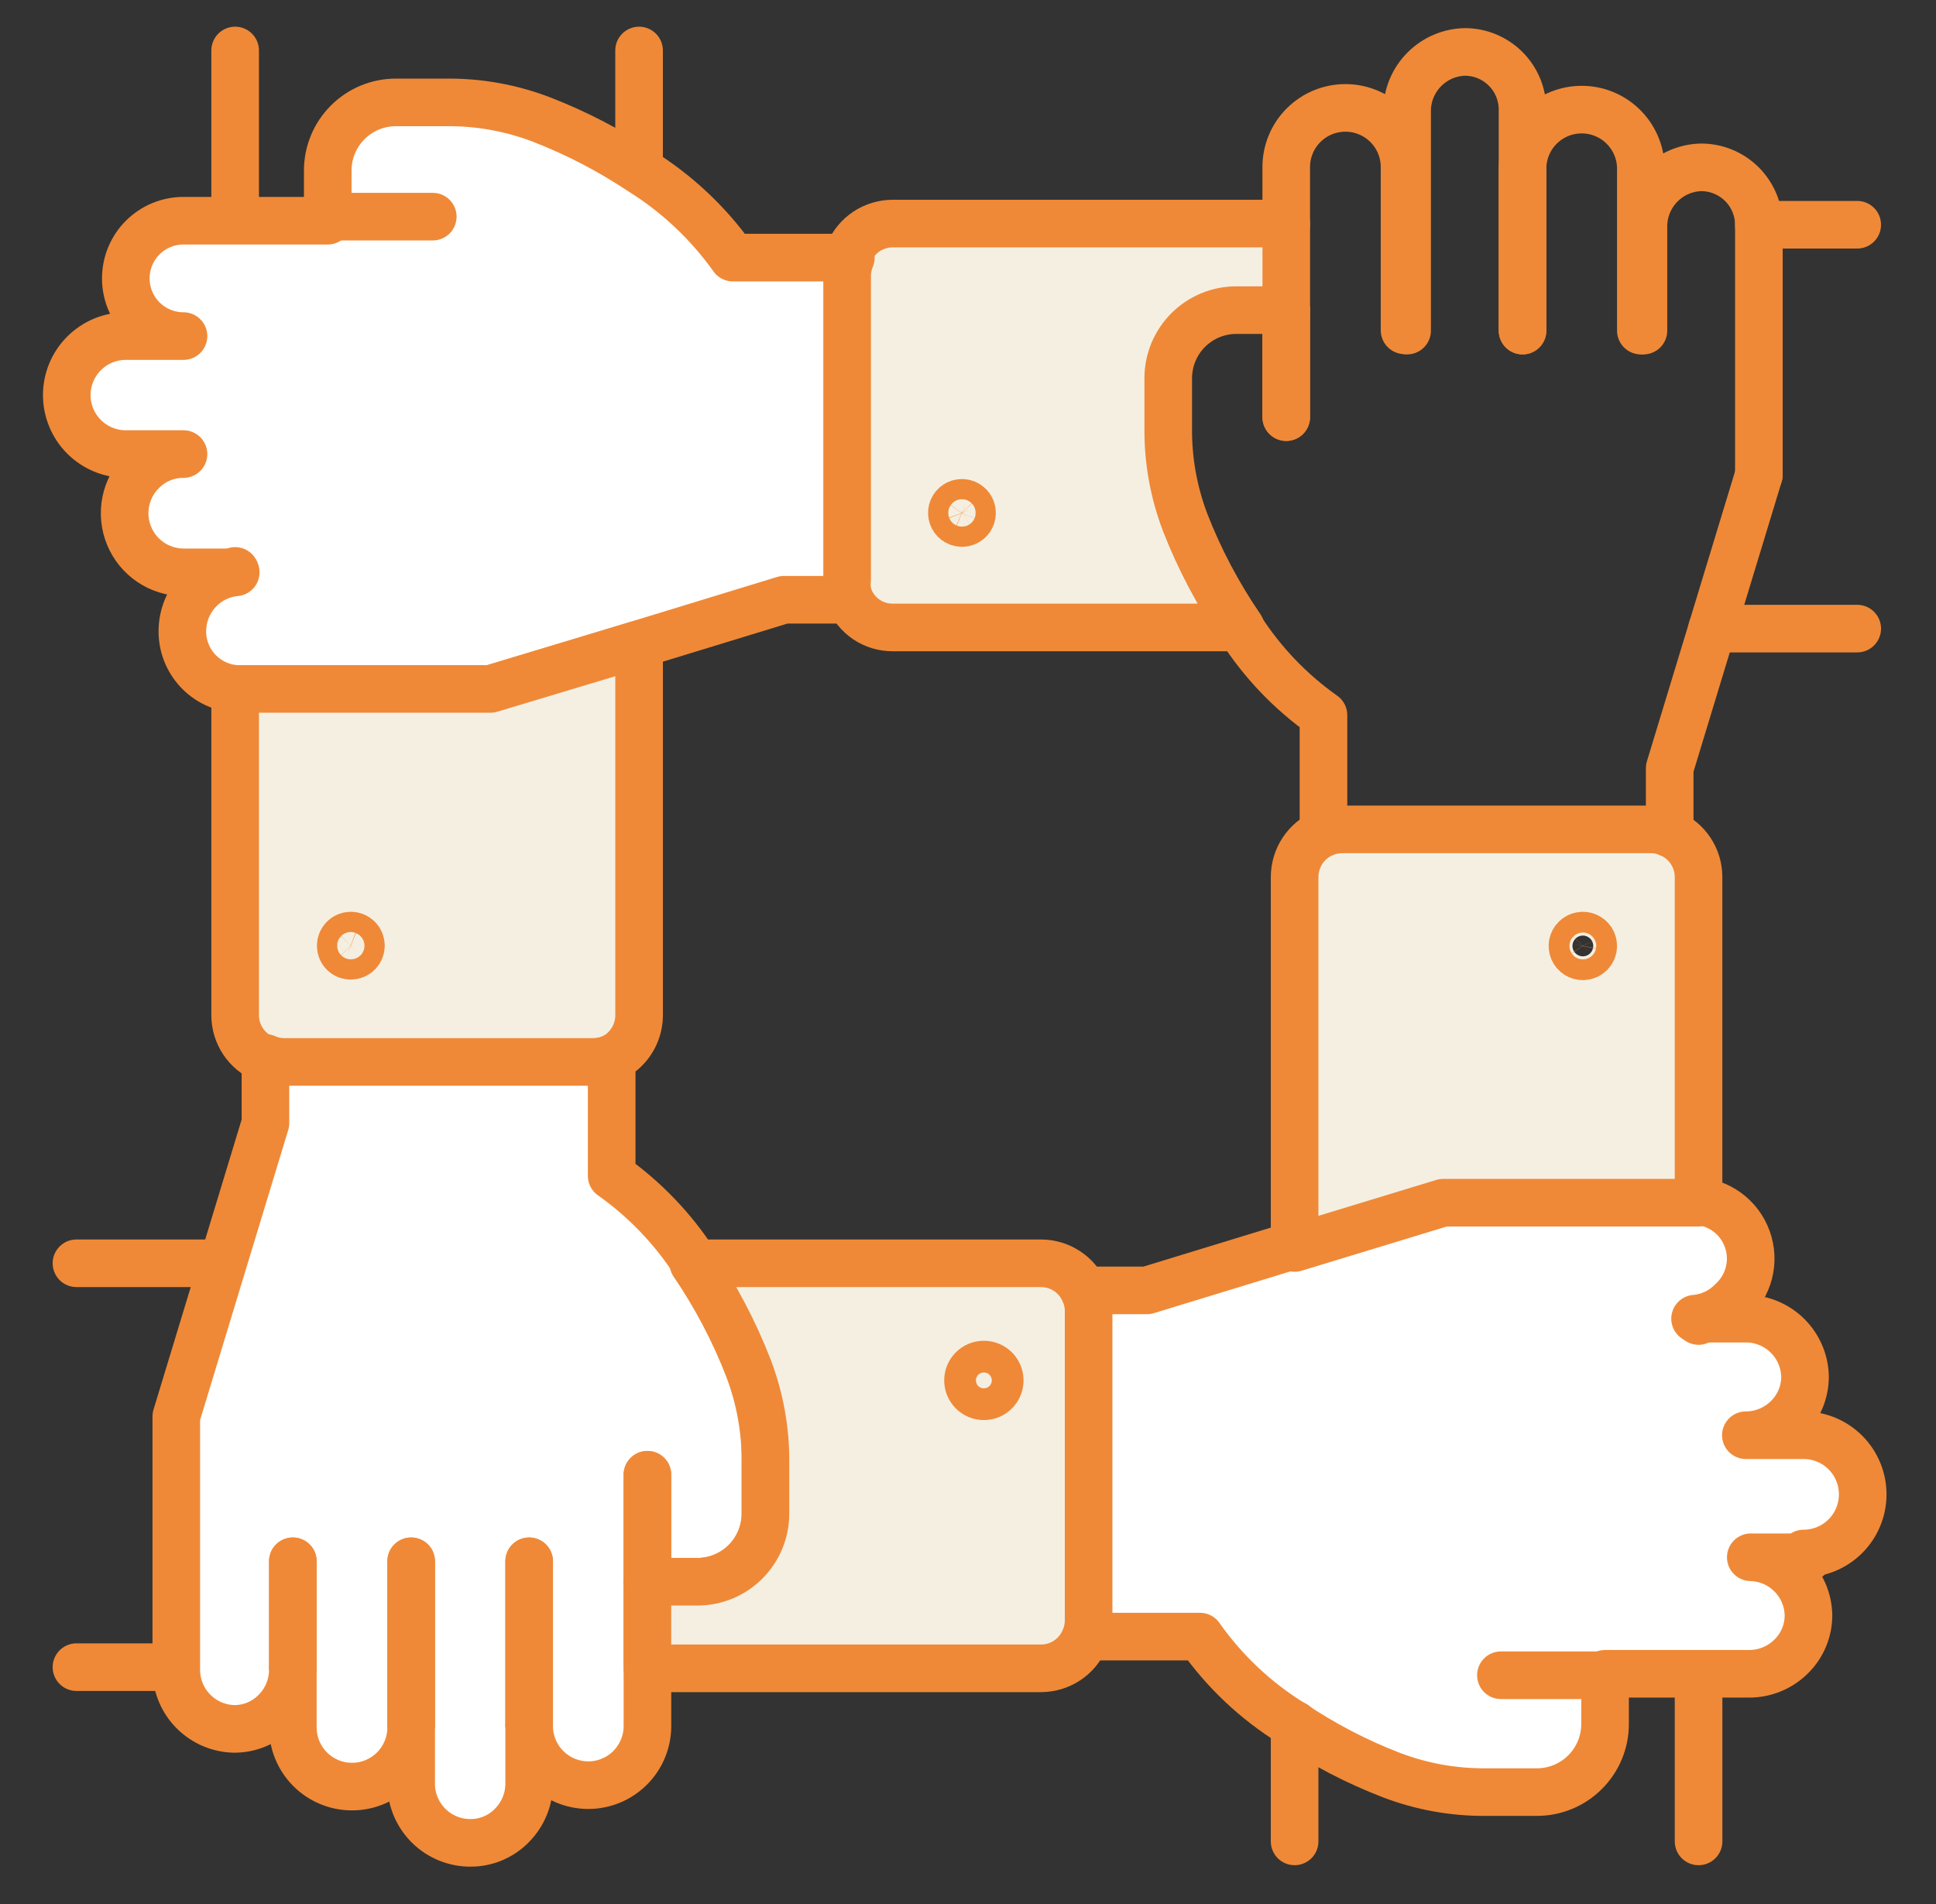 <svg width="61" height="60" viewBox="0 0 61 60" fill="none" xmlns="http://www.w3.org/2000/svg">
<rect x="0" y="0" width="61" height="60" fill="#333333" stroke="none"/>
<path d="M5.509 52.536H2.409" stroke="#EF8937" stroke-width="1.5" stroke-linecap="round" stroke-linejoin="round"/>
<path d="M6.982 39.809H2.409" stroke="#EF8937" stroke-width="1.5" stroke-linecap="round" stroke-linejoin="round"/>
<path d="M53.345 41.627H50.018" stroke="#EF8937" stroke-width="1.5" stroke-linecap="round" stroke-linejoin="round"/>
<path d="M55.163 45.346H50.018" stroke="#EF8937" stroke-width="1.5" stroke-linecap="round" stroke-linejoin="round"/>
<path d="M53.345 41.627H50.018" stroke="#EF8937" stroke-width="1.5" stroke-linecap="round" stroke-linejoin="round"/>
<path d="M55.163 49.073H50.018" stroke="#EF8937" stroke-width="1.5" stroke-linecap="round" stroke-linejoin="round"/>
<path d="M55.163 45.346H50.018" stroke="#EF8937" stroke-width="1.5" stroke-linecap="round" stroke-linejoin="round"/>
<path d="M50.664 52.791H47.291" stroke="#EF8937" stroke-width="1.5" stroke-linecap="round" stroke-linejoin="round"/>
<path d="M55.163 49.073H50.018" stroke="#EF8937" stroke-width="1.5" stroke-linecap="round" stroke-linejoin="round"/>
<path d="M56.982 49.073H55.164C55.642 49.084 56.098 49.279 56.437 49.618C56.775 49.956 56.97 50.412 56.982 50.891C56.983 51.135 56.936 51.376 56.842 51.601C56.748 51.826 56.611 52.029 56.437 52.2C56.086 52.548 55.613 52.745 55.118 52.745H50.573V54.327C50.573 54.896 50.347 55.442 49.944 55.844C49.542 56.247 48.996 56.473 48.428 56.473H46.818C45.8 56.482 44.788 56.3 43.837 55.936C42.733 55.51 41.681 54.961 40.7 54.3C39.562 53.596 38.579 52.668 37.809 51.573H34.082C34.166 51.387 34.209 51.185 34.209 50.982V41.255C34.209 41.051 34.166 40.849 34.082 40.664H36.137L40.682 39.273L45.364 37.846H53.409C53.772 37.859 54.122 37.98 54.415 38.194C54.708 38.407 54.93 38.704 55.053 39.045C55.177 39.386 55.195 39.756 55.106 40.108C55.017 40.459 54.825 40.776 54.555 41.018C54.249 41.328 53.843 41.519 53.409 41.554H55.055C55.533 41.566 55.989 41.761 56.328 42.1C56.666 42.438 56.861 42.894 56.873 43.373C56.874 43.616 56.827 43.858 56.733 44.083C56.639 44.307 56.501 44.511 56.328 44.682C55.977 45.03 55.504 45.227 55.009 45.227H56.828C57.072 45.227 57.315 45.275 57.541 45.369C57.767 45.463 57.972 45.6 58.145 45.773C58.319 45.946 58.456 46.152 58.549 46.378C58.643 46.604 58.691 46.846 58.691 47.091C58.691 47.336 58.643 47.578 58.549 47.804C58.456 48.03 58.319 48.236 58.145 48.409C57.972 48.582 57.767 48.719 57.541 48.813C57.315 48.906 57.072 48.955 56.828 48.955L56.982 49.073Z" fill="white" stroke="#EF8937" stroke-width="1.5" stroke-linecap="round" stroke-linejoin="round"/>
<path d="M50.664 52.791H47.291" stroke="#EF8937" stroke-width="1.5" stroke-linecap="round" stroke-linejoin="round"/>
<path d="M40.791 58.027V54.346" stroke="#EF8937" stroke-width="1.5" stroke-linecap="round" stroke-linejoin="round"/>
<path d="M53.519 58.027V52.791" stroke="#EF8937" stroke-width="1.5" stroke-linecap="round" stroke-linejoin="round"/>
<path d="M52.609 26.264C52.423 26.18 52.222 26.136 52.018 26.136H42.291C42.088 26.138 41.888 26.178 41.7 26.255C41.431 26.371 41.201 26.564 41.039 26.81C40.878 27.055 40.792 27.343 40.791 27.636V39.327L45.473 37.9H53.518V27.627C53.517 27.336 53.429 27.052 53.268 26.809C53.106 26.567 52.877 26.377 52.609 26.264ZM49.882 30.136C49.816 30.138 49.752 30.12 49.697 30.085C49.641 30.05 49.598 29.999 49.572 29.939C49.546 29.878 49.539 29.812 49.551 29.747C49.564 29.683 49.595 29.624 49.642 29.578C49.688 29.531 49.747 29.5 49.811 29.488C49.875 29.475 49.942 29.483 50.002 29.509C50.062 29.535 50.113 29.578 50.149 29.633C50.184 29.688 50.202 29.753 50.2 29.818C50.198 29.902 50.163 29.981 50.104 30.041C50.045 30.1 49.966 30.134 49.882 30.136Z" fill="#F5EFE2" stroke="#EF8937" stroke-width="1.5" stroke-linecap="round" stroke-linejoin="round"/>
<path d="M53.519 41.628V41.618" stroke="#EF8937" stroke-width="1.5" stroke-linecap="round" stroke-linejoin="round"/>
<path d="M55.419 14.964L53.946 19.809L52.609 24.209V26.264" stroke="#EF8937" stroke-width="1.5" stroke-linecap="round" stroke-linejoin="round"/>
<path d="M55.419 14.964V7.091C55.419 6.609 55.227 6.146 54.886 5.805C54.545 5.464 54.083 5.273 53.6 5.273C53.122 5.284 52.666 5.48 52.328 5.818C51.989 6.157 51.794 6.612 51.782 7.091V10.418" stroke="#EF8937" stroke-width="1.5" stroke-linecap="round" stroke-linejoin="round"/>
<path d="M51.7 10.418V5.273C51.688 4.786 51.486 4.324 51.138 3.984C50.79 3.644 50.323 3.454 49.836 3.454V3.454C49.35 3.454 48.883 3.644 48.534 3.984C48.186 4.324 47.984 4.786 47.973 5.273V10.418" stroke="#EF8937" stroke-width="1.5" stroke-linecap="round" stroke-linejoin="round"/>
<path d="M47.972 10.418V3.455C47.972 2.972 47.781 2.51 47.44 2.169C47.099 1.828 46.636 1.636 46.154 1.636C45.675 1.648 45.22 1.843 44.881 2.182C44.543 2.52 44.347 2.976 44.336 3.455V10.418" stroke="#EF8937" stroke-width="1.5" stroke-linecap="round" stroke-linejoin="round"/>
<path d="M40.527 13.145V9.773" stroke="#EF8937" stroke-width="1.5" stroke-linecap="round" stroke-linejoin="round"/>
<path d="M40.527 7.082V5.264C40.527 4.769 40.724 4.295 41.073 3.946C41.423 3.596 41.897 3.4 42.391 3.4C42.885 3.4 43.359 3.596 43.709 3.946C44.058 4.295 44.255 4.769 44.255 5.264V10.409" stroke="#EF8937" stroke-width="1.5" stroke-linecap="round" stroke-linejoin="round"/>
<path d="M39.091 19.809C39.778 20.877 40.663 21.803 41.7 22.536V26.255" stroke="#EF8937" stroke-width="1.5" stroke-linecap="round" stroke-linejoin="round"/>
<path d="M40.527 13.145V9.773" stroke="#EF8937" stroke-width="1.5" stroke-linecap="round" stroke-linejoin="round"/>
<path d="M40.528 9.773H38.955C38.388 9.773 37.843 9.997 37.441 10.398C37.039 10.798 36.812 11.342 36.809 11.909V13.491C36.8 14.51 36.982 15.521 37.346 16.473C37.8 17.636 38.386 18.743 39.091 19.773H28.128C27.835 19.774 27.55 19.689 27.307 19.527C27.064 19.365 26.875 19.134 26.764 18.864C26.68 18.678 26.637 18.476 26.637 18.273V8.545C26.638 8.343 26.678 8.142 26.755 7.955C26.869 7.685 27.06 7.455 27.304 7.293C27.549 7.132 27.835 7.045 28.128 7.045H40.528V9.773Z" fill="#F5EFE2" stroke="#EF8937" stroke-width="1.5" stroke-linecap="round" stroke-linejoin="round"/>
<path d="M58.518 7.082H55.418" stroke="#EF8937" stroke-width="1.5" stroke-linecap="round" stroke-linejoin="round"/>
<path d="M58.518 19.809H53.945" stroke="#EF8937" stroke-width="1.5" stroke-linecap="round" stroke-linejoin="round"/>
<path d="M10.909 17.991H7.582" stroke="#EF8937" stroke-width="1.5" stroke-linecap="round" stroke-linejoin="round"/>
<path d="M10.909 14.264H5.764" stroke="#EF8937" stroke-width="1.5" stroke-linecap="round" stroke-linejoin="round"/>
<path d="M10.909 17.991H7.582" stroke="#EF8937" stroke-width="1.5" stroke-linecap="round" stroke-linejoin="round"/>
<path d="M10.909 10.545H5.764" stroke="#EF8937" stroke-width="1.5" stroke-linecap="round" stroke-linejoin="round"/>
<path d="M10.909 14.264H5.764" stroke="#EF8937" stroke-width="1.5" stroke-linecap="round" stroke-linejoin="round"/>
<path d="M13.636 6.827H10.273" stroke="#EF8937" stroke-width="1.5" stroke-linecap="round" stroke-linejoin="round"/>
<path d="M10.909 10.545H5.764" stroke="#EF8937" stroke-width="1.5" stroke-linecap="round" stroke-linejoin="round"/>
<path d="M26.764 18.9H24.7L20.154 20.291L15.473 21.709H7.427C6.969 21.675 6.541 21.468 6.229 21.131C5.917 20.793 5.744 20.351 5.746 19.891C5.746 19.397 5.942 18.923 6.291 18.573C6.594 18.265 6.997 18.075 7.427 18.036H5.782C5.414 18.035 5.055 17.924 4.749 17.719C4.444 17.513 4.207 17.222 4.067 16.882C3.927 16.542 3.891 16.168 3.963 15.807C4.035 15.446 4.212 15.115 4.473 14.855C4.643 14.681 4.847 14.543 5.072 14.449C5.297 14.355 5.538 14.308 5.782 14.309H3.964C3.471 14.309 2.998 14.113 2.649 13.765C2.3 13.416 2.104 12.943 2.104 12.45C2.104 11.957 2.3 11.484 2.649 11.136C2.998 10.787 3.471 10.591 3.964 10.591H5.782C5.3 10.591 4.837 10.399 4.496 10.059C4.155 9.717 3.964 9.255 3.964 8.773C3.964 8.291 4.155 7.828 4.496 7.487C4.837 7.146 5.3 6.955 5.782 6.955H10.327V5.373C10.327 4.804 10.553 4.258 10.956 3.856C11.358 3.453 11.904 3.227 12.473 3.227H14.073C15.091 3.218 16.103 3.4 17.055 3.764C18.156 4.191 19.207 4.737 20.191 5.391C21.328 6.099 22.314 7.026 23.091 8.118H26.809C26.732 8.306 26.692 8.506 26.691 8.709V18.273C26.668 18.485 26.693 18.699 26.764 18.9Z" fill="white" stroke="#EF8937" stroke-width="1.5" stroke-linecap="round" stroke-linejoin="round"/>
<path d="M13.636 6.827H10.273" stroke="#EF8937" stroke-width="1.5" stroke-linecap="round" stroke-linejoin="round"/>
<path d="M30.627 16.173C30.626 16.235 30.605 16.296 30.57 16.347C30.534 16.398 30.483 16.437 30.425 16.46C30.367 16.483 30.303 16.488 30.242 16.474C30.181 16.461 30.125 16.43 30.081 16.385C30.038 16.34 30.008 16.284 29.997 16.222C29.985 16.161 29.992 16.097 30.016 16.04C30.041 15.982 30.081 15.933 30.134 15.898C30.186 15.864 30.247 15.845 30.309 15.845C30.352 15.845 30.394 15.854 30.433 15.87C30.472 15.887 30.508 15.911 30.538 15.942C30.567 15.972 30.59 16.008 30.606 16.048C30.621 16.088 30.629 16.13 30.627 16.173V16.173Z" stroke="#EF8937" stroke-width="1.5" stroke-linecap="round" stroke-linejoin="round"/>
<path d="M15.454 21.709H7.409V31.991C7.409 32.284 7.495 32.57 7.657 32.814C7.819 33.058 8.049 33.249 8.318 33.364C8.504 33.447 8.705 33.491 8.909 33.491H18.645C18.845 33.489 19.043 33.449 19.227 33.373C19.498 33.257 19.728 33.064 19.889 32.818C20.051 32.573 20.137 32.285 20.137 31.991V20.3L15.454 21.709Z" fill="#F5EFE2" stroke="#EF8937" stroke-width="1.5" stroke-linecap="round" stroke-linejoin="round"/>
<path d="M20.136 5.264V1.591" stroke="#EF8937" stroke-width="1.5" stroke-linecap="round" stroke-linejoin="round"/>
<path d="M7.409 18.001V17.991" stroke="#EF8937" stroke-width="1.5" stroke-linecap="round" stroke-linejoin="round"/>
<path d="M7.409 6.827V1.591" stroke="#EF8937" stroke-width="1.5" stroke-linecap="round" stroke-linejoin="round"/>
<path d="M24.118 46.091V47.7C24.118 48.269 23.892 48.815 23.49 49.217C23.088 49.619 22.542 49.845 21.973 49.845H20.4V54.391C20.4 54.885 20.204 55.359 19.854 55.709C19.505 56.058 19.031 56.255 18.537 56.255C18.042 56.255 17.568 56.058 17.219 55.709C16.869 55.359 16.673 54.885 16.673 54.391V56.209C16.672 56.703 16.476 57.177 16.127 57.527C15.957 57.701 15.753 57.839 15.528 57.933C15.303 58.027 15.062 58.074 14.818 58.073C14.332 58.073 13.865 57.883 13.516 57.543C13.168 57.203 12.966 56.741 12.955 56.255V54.436C12.955 54.931 12.758 55.405 12.409 55.754C12.059 56.104 11.585 56.3 11.091 56.3C10.597 56.3 10.123 56.104 9.773 55.754C9.424 55.405 9.227 54.931 9.227 54.436V52.618C9.227 53.112 9.031 53.586 8.682 53.936C8.511 54.11 8.308 54.248 8.083 54.342C7.858 54.436 7.616 54.483 7.373 54.482C6.894 54.47 6.439 54.275 6.1 53.937C5.761 53.598 5.566 53.142 5.555 52.664V44.636L7.027 39.791L8.364 35.391V33.336C8.549 33.42 8.751 33.464 8.955 33.464H18.691C18.891 33.462 19.088 33.422 19.273 33.345V37.055C20.311 37.789 21.2 38.715 21.891 39.782C22.593 40.812 23.176 41.919 23.627 43.082C23.979 44.045 24.146 45.066 24.118 46.091Z" fill="white" stroke="#EF8937" stroke-width="1.5" stroke-linecap="round" stroke-linejoin="round"/>
<path d="M9.227 52.527V49.2" stroke="#EF8937" stroke-width="1.5" stroke-linecap="round" stroke-linejoin="round"/>
<path d="M12.955 54.346V49.2" stroke="#EF8937" stroke-width="1.5" stroke-linecap="round" stroke-linejoin="round"/>
<path d="M9.227 52.527V49.2" stroke="#EF8937" stroke-width="1.5" stroke-linecap="round" stroke-linejoin="round"/>
<path d="M16.673 54.346V49.2" stroke="#EF8937" stroke-width="1.5" stroke-linecap="round" stroke-linejoin="round"/>
<path d="M12.955 54.346V49.2" stroke="#EF8937" stroke-width="1.5" stroke-linecap="round" stroke-linejoin="round"/>
<path d="M20.399 49.846V46.473" stroke="#EF8937" stroke-width="1.5" stroke-linecap="round" stroke-linejoin="round"/>
<path d="M16.673 54.346V49.2" stroke="#EF8937" stroke-width="1.5" stroke-linecap="round" stroke-linejoin="round"/>
<path d="M34.172 40.718C34.058 40.449 33.867 40.218 33.623 40.057C33.379 39.895 33.092 39.809 32.8 39.809H21.845C22.547 40.84 23.13 41.947 23.581 43.109C23.945 44.06 24.127 45.072 24.118 46.091V47.7C24.118 48.269 23.892 48.815 23.489 49.217C23.087 49.619 22.541 49.845 21.972 49.845H20.399V52.573H32.8C33.092 52.573 33.379 52.486 33.623 52.325C33.867 52.163 34.058 51.933 34.172 51.663C34.256 51.478 34.299 51.276 34.3 51.073V41.345C34.305 41.129 34.261 40.915 34.172 40.718Z" fill="#F5EFE2" stroke="#EF8937" stroke-width="1.5" stroke-linecap="round" stroke-linejoin="round"/>
<path d="M20.399 49.846V46.473" stroke="#EF8937" stroke-width="1.5" stroke-linecap="round" stroke-linejoin="round"/>
<path d="M11.373 29.8C11.373 29.884 11.339 29.965 11.28 30.025C11.22 30.085 11.139 30.118 11.055 30.118C11.012 30.119 10.97 30.112 10.931 30.097C10.892 30.081 10.857 30.058 10.827 30.028C10.797 29.998 10.774 29.962 10.758 29.923C10.742 29.884 10.735 29.842 10.736 29.8C10.736 29.716 10.77 29.635 10.83 29.575C10.889 29.515 10.97 29.482 11.055 29.482C11.139 29.482 11.22 29.515 11.28 29.575C11.339 29.635 11.373 29.716 11.373 29.8V29.8Z" stroke="#EF8937" stroke-width="1.5" stroke-linecap="round" stroke-linejoin="round"/>
<circle cx="31" cy="43.5" r="0.5" stroke="#EF8937" stroke-width="1.5" stroke-linecap="round" stroke-linejoin="round"/>
</svg>
